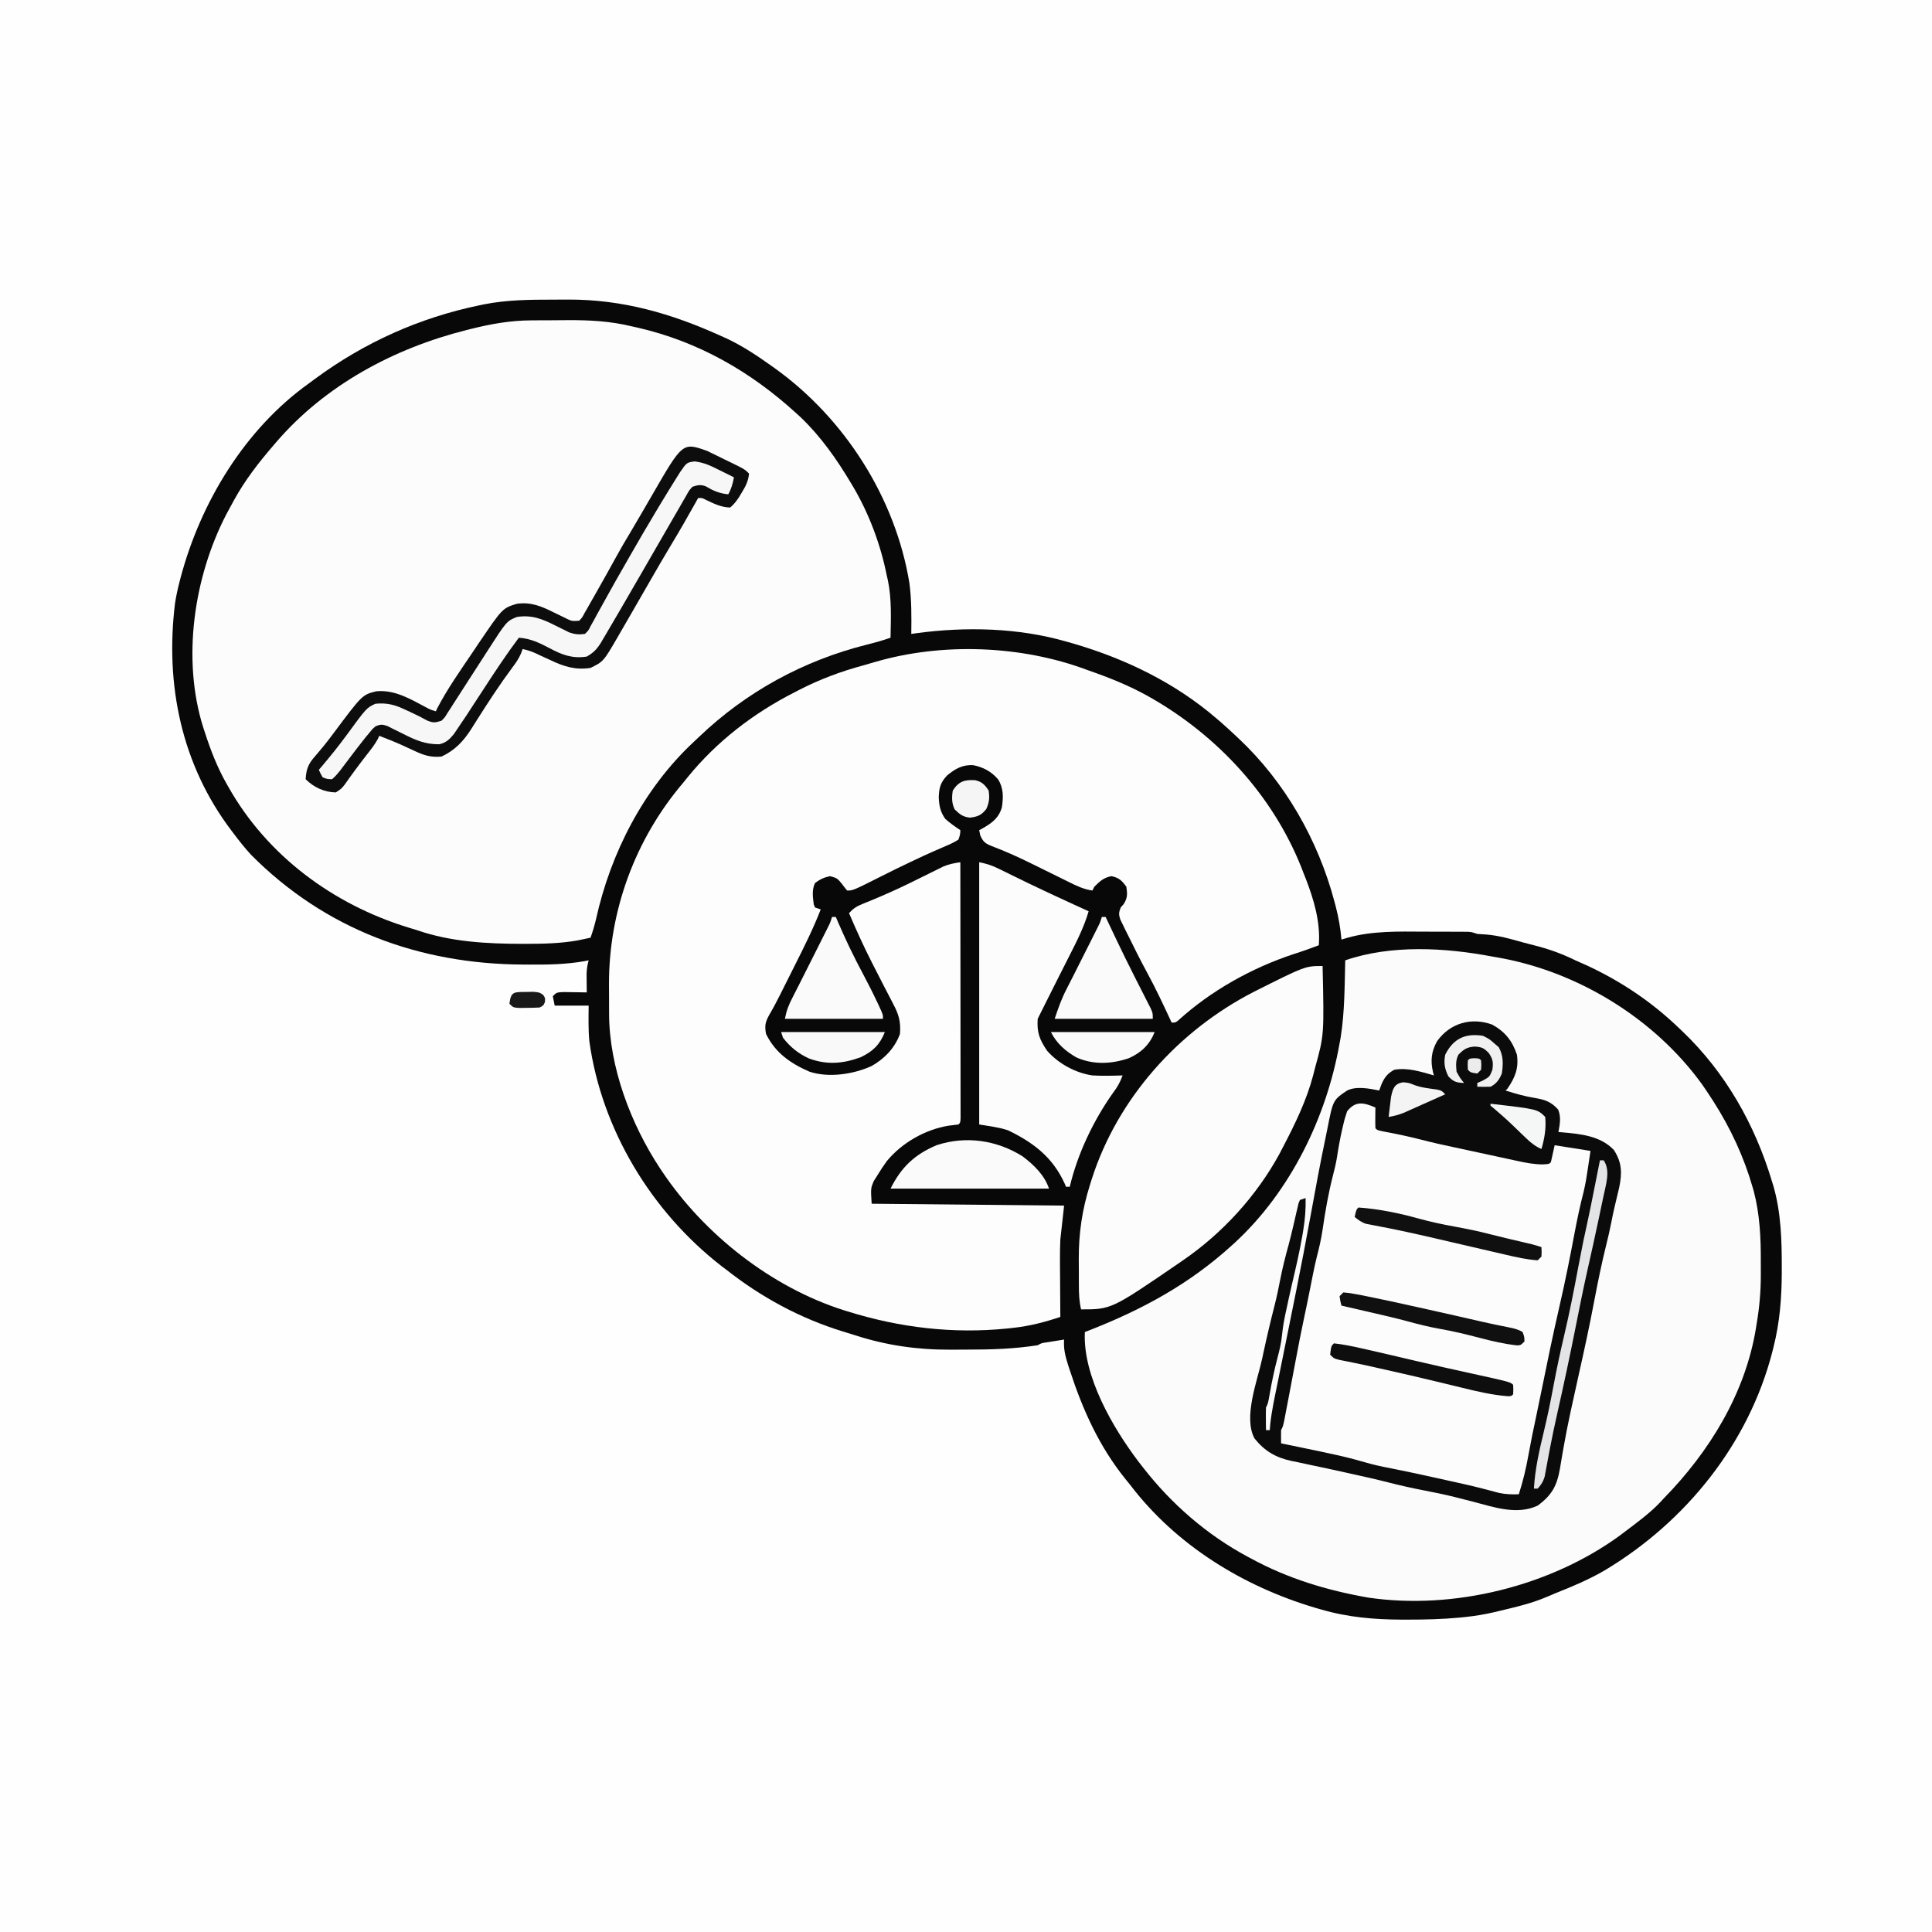 <svg version="1.1" xmlns="http://www.w3.org/2000/svg" width="1024" height="1024">
<rect width="100%" height="100%" fill="#808080" stroke="none"/>
<path d="M0 0 C337.92 0 675.84 0 1024 0 C1024 337.92 1024 675.84 1024 1024 C686.08 1024 348.16 1024 0 1024 C0 686.08 0 348.16 0 0 Z " fill="#FEFEFE" transform="translate(0,0)"/>
<path d="M0 0 C2.615 -0.002 5.23 -0.02 7.845 -0.039 C36.883 -0.136 62.608 7.299 88.884 19.185 C90.605 19.959 90.605 19.959 92.36 20.748 C100.742 24.724 108.342 29.819 115.884 35.185 C116.738 35.79 116.738 35.79 117.609 36.406 C154.617 62.979 181.482 105.113 188.884 150.185 C190.076 159.164 189.995 168.147 189.884 177.185 C191.38 176.969 191.38 176.969 192.907 176.748 C218.83 173.28 246.629 173.918 271.884 181.185 C273.08 181.522 274.276 181.858 275.509 182.205 C303.425 190.347 329.784 203.097 351.884 222.185 C353.054 223.191 353.054 223.191 354.247 224.217 C356.836 226.496 359.367 228.826 361.884 231.185 C362.383 231.65 362.882 232.115 363.396 232.594 C387.962 255.67 405.514 286.47 414.134 318.935 C414.392 319.906 414.651 320.877 414.917 321.877 C416.399 327.656 417.37 333.241 417.884 339.185 C418.895 338.878 419.907 338.571 420.949 338.255 C434.118 334.514 448.019 334.897 461.579 334.979 C464.736 334.998 467.893 335 471.05 335 C473.063 335.005 475.077 335.01 477.091 335.017 C478.031 335.018 478.972 335.02 479.941 335.021 C480.81 335.027 481.679 335.033 482.574 335.04 C483.718 335.046 483.718 335.046 484.884 335.052 C486.884 335.185 486.884 335.185 489.884 336.185 C491.465 336.313 493.049 336.414 494.634 336.498 C501.304 337.06 507.509 338.805 513.927 340.641 C515.874 341.183 517.827 341.679 519.79 342.162 C527.637 344.124 534.636 346.629 541.884 350.185 C543.946 351.102 546.009 352.019 548.071 352.935 C566.244 361.398 582.414 372.261 596.884 386.185 C597.385 386.66 597.886 387.136 598.402 387.625 C621.385 409.504 637.08 437.25 646.134 467.56 C646.38 468.361 646.627 469.162 646.881 469.987 C650.9 484.053 651.295 498.777 651.259 513.31 C651.259 514.112 651.258 514.915 651.258 515.741 C651.223 529.21 650.182 542.078 646.884 555.185 C646.686 555.978 646.488 556.771 646.284 557.587 C633.725 606.37 600.469 647.66 557.634 673.373 C549.389 678.206 540.742 681.892 531.865 685.394 C530.274 686.029 528.699 686.705 527.13 687.392 C518.767 691.043 509.737 693.071 500.884 695.185 C500.228 695.343 499.572 695.501 498.897 695.663 C493.642 696.887 488.445 697.736 483.079 698.283 C482.264 698.366 481.449 698.45 480.609 698.536 C471.333 699.42 462.072 699.627 452.759 699.623 C451.868 699.623 450.977 699.624 450.059 699.624 C435.183 699.585 421.23 698.378 406.884 694.185 C405.866 693.891 404.847 693.596 403.798 693.292 C365.734 681.984 330.131 660.087 305.884 628.185 C305.088 627.206 304.293 626.226 303.474 625.217 C289.483 607.889 280.736 588.438 273.884 567.373 C273.581 566.448 273.277 565.523 272.965 564.569 C271.528 559.981 270.497 556.055 270.884 551.185 C268.925 551.494 266.967 551.807 265.009 552.123 C263.918 552.297 262.828 552.471 261.704 552.65 C258.946 553.041 258.946 553.041 256.884 554.185 C244.409 556.141 231.951 556.53 219.344 556.501 C216.452 556.498 213.562 556.521 210.671 556.547 C193.096 556.607 176.722 554.297 160.006 548.868 C157.865 548.179 155.714 547.528 153.56 546.881 C131.061 539.955 110.331 528.742 91.884 514.185 C91.064 513.57 90.244 512.956 89.399 512.322 C52.201 483.499 25.751 439.916 19.251 393.064 C18.654 386.754 18.827 380.528 18.884 374.185 C12.944 374.185 7.004 374.185 0.884 374.185 C0.554 372.535 0.224 370.885 -0.116 369.185 C1.884 367.185 1.884 367.185 5.579 366.99 C7.056 367.003 8.532 367.027 10.009 367.06 C10.763 367.069 11.517 367.078 12.294 367.088 C14.157 367.111 16.021 367.147 17.884 367.185 C17.872 366.293 17.861 365.401 17.849 364.482 C17.84 363.312 17.831 362.141 17.821 360.935 C17.81 359.775 17.798 358.615 17.786 357.42 C17.867 354.743 18.185 352.729 18.884 350.185 C17.807 350.398 17.807 350.398 16.708 350.614 C6.733 352.381 -3.013 352.501 -13.116 352.435 C-13.98 352.432 -14.844 352.428 -15.735 352.425 C-70.918 352.168 -120.778 333.8 -160.116 294.185 C-163.329 290.662 -166.259 287.001 -169.116 283.185 C-169.719 282.395 -169.719 282.395 -170.333 281.589 C-196.923 246.582 -205.686 204.108 -200.338 160.858 C-199.778 157.249 -199.021 153.723 -198.116 150.185 C-197.912 149.385 -197.708 148.584 -197.498 147.759 C-186.922 107.619 -163.364 68.552 -129.116 44.185 C-128.082 43.42 -127.049 42.654 -125.983 41.865 C-99.878 22.659 -70.767 9.573 -38.991 2.998 C-38.192 2.831 -37.393 2.663 -36.569 2.491 C-24.455 0.098 -12.301 -0.001 0 0 Z " fill="#080808" transform="translate(293.116,158.815)"/>
<path d="M0 0 C1.526 -0.009 1.526 -0.009 3.084 -0.017 C5.234 -0.027 7.385 -0.033 9.536 -0.037 C12.775 -0.047 16.013 -0.078 19.252 -0.109 C31.033 -0.171 41.913 0.406 53.379 3.203 C54.427 3.435 55.474 3.668 56.554 3.907 C88.641 11.336 116.241 27.17 140.379 49.203 C141.197 49.949 142.016 50.696 142.859 51.465 C153.417 61.574 161.923 73.687 169.379 86.203 C169.72 86.77 170.061 87.338 170.413 87.922 C178.951 102.331 185.115 118.785 188.379 135.203 C188.581 136.076 188.784 136.949 188.992 137.848 C191.048 147.846 190.564 158.048 190.379 168.203 C186.264 169.649 182.138 170.799 177.911 171.85 C144.273 180.275 113.921 196.835 88.863 220.787 C87.875 221.73 86.882 222.668 85.883 223.6 C59.457 248.323 42.01 282.356 34.273 317.426 C33.481 320.773 32.526 323.963 31.379 327.203 C29.901 327.521 28.421 327.832 26.941 328.141 C25.706 328.402 25.706 328.402 24.445 328.668 C15.47 330.234 6.597 330.444 -2.496 330.453 C-3.192 330.454 -3.889 330.455 -4.606 330.456 C-23.507 330.438 -42.649 329.449 -60.621 323.203 C-62.219 322.712 -63.818 322.225 -65.418 321.742 C-105.143 309.502 -140.096 283.683 -160.621 247.203 C-160.947 246.635 -161.272 246.067 -161.608 245.481 C-166.488 236.855 -169.937 227.936 -172.996 218.516 C-173.33 217.495 -173.664 216.474 -174.008 215.423 C-185.26 179.339 -178.868 136.117 -161.732 102.926 C-160.71 101.01 -159.67 99.105 -158.621 97.203 C-158.284 96.581 -157.947 95.96 -157.599 95.319 C-151.756 84.655 -144.547 75.395 -136.621 66.203 C-136.149 65.65 -135.677 65.097 -135.191 64.527 C-109.277 34.355 -72.813 14.822 -34.621 5.203 C-33.81 4.998 -32.999 4.793 -32.163 4.582 C-21.39 1.892 -11.141 0.049 0 0 Z " fill="#FCFCFC" transform="translate(281.621,169.797)"/>
<path d="M0 0 C0.724 0.123 1.448 0.247 2.194 0.374 C44.789 7.628 85.847 32.685 111.188 67.812 C112.837 70.18 114.431 72.579 116 75 C116.62 75.956 116.62 75.956 117.253 76.932 C126.248 91.022 133.322 106.227 137.938 122.312 C138.218 123.277 138.218 123.277 138.505 124.261 C141.753 136.555 142.335 149.316 142.261 161.964 C142.25 164.131 142.261 166.298 142.273 168.465 C142.283 177.471 141.541 186.105 140 195 C139.875 195.783 139.751 196.567 139.622 197.374 C133.926 231.667 114.971 262.487 91 287 C90.403 287.647 89.806 288.294 89.191 288.961 C83.468 295.041 76.641 299.978 70 305 C68.73 305.963 68.73 305.963 67.434 306.945 C30.546 333.784 -20.73 346.43 -65.863 339.75 C-87.814 335.902 -108.396 329.673 -128 319 C-128.611 318.674 -129.221 318.348 -129.851 318.012 C-151.22 306.557 -170.144 290.115 -185 271 C-185.794 269.984 -186.588 268.968 -187.406 267.922 C-201.066 249.92 -217.184 222.415 -216 199 C-215.149 198.671 -214.298 198.343 -213.422 198.004 C-185.202 186.926 -160.503 173.478 -138 153 C-137.482 152.529 -136.964 152.057 -136.43 151.572 C-107.02 124.41 -87.885 85.153 -81 46 C-80.807 44.952 -80.613 43.904 -80.414 42.824 C-78.271 29.363 -78.337 15.603 -78 2 C-53.661 -6.403 -24.929 -4.745 0 0 Z " fill="#FBFBFB" transform="translate(791,507)"/>
<path d="M0 0 C1.698 0.605 3.396 1.209 5.094 1.812 C15.892 5.72 26.13 10.118 36 16 C36.583 16.346 37.166 16.693 37.767 17.05 C72.497 37.964 100.726 69.807 115 108 C115.344 108.862 115.688 109.725 116.043 110.613 C120.424 121.942 123.934 133.76 123 146 C118.573 147.703 114.151 149.269 109.625 150.688 C87.34 158.088 65.844 170.06 48.443 185.894 C47 187 47 187 45 187 C44.769 186.503 44.539 186.006 44.301 185.494 C40.416 177.15 36.528 168.835 32.125 160.75 C28.563 154.186 25.217 147.522 21.938 140.812 C21.436 139.807 20.934 138.802 20.417 137.767 C19.729 136.345 19.729 136.345 19.027 134.895 C18.612 134.047 18.197 133.2 17.769 132.327 C16.899 129.694 16.979 128.547 18 126 C18.516 125.402 19.031 124.804 19.562 124.188 C21.689 120.951 21.532 118.789 21 115 C18.579 111.653 17.126 110.24 13.062 109.375 C8.811 110.243 7.095 111.977 4 115 C3.67 115.66 3.34 116.32 3 117 C-1.594 116.369 -5.411 114.515 -9.512 112.465 C-10.234 112.11 -10.956 111.756 -11.7 111.39 C-14.032 110.245 -16.36 109.092 -18.688 107.938 C-21.855 106.373 -25.024 104.813 -28.195 103.258 C-29.352 102.69 -29.352 102.69 -30.532 102.111 C-36.97 98.973 -43.492 96.03 -50.2 93.51 C-53.726 92.076 -54.845 91.346 -56.434 87.793 C-56.714 86.41 -56.714 86.41 -57 85 C-56.469 84.72 -55.938 84.441 -55.391 84.152 C-50.353 81.293 -46.718 78.7 -45 73 C-44.174 67.665 -44.034 62.738 -47 58.062 C-50.502 53.959 -54.752 51.668 -60.012 50.586 C-65.708 50.161 -69.701 52.424 -74 56 C-77.525 59.701 -78.269 62.529 -78.438 67.5 C-78.254 72.019 -77.666 75.231 -75 79 C-72.453 81.293 -69.851 83.099 -67 85 C-67.094 87.293 -67.094 87.293 -68 90 C-70.211 91.382 -72.115 92.342 -74.5 93.312 C-75.877 93.913 -77.253 94.515 -78.629 95.117 C-79.348 95.425 -80.068 95.733 -80.809 96.05 C-84.388 97.602 -87.911 99.27 -91.438 100.938 C-92.142 101.268 -92.846 101.599 -93.572 101.94 C-98.586 104.302 -103.551 106.755 -108.5 109.25 C-123.886 117 -123.886 117 -127 117 C-127.959 115.868 -128.869 114.694 -129.75 113.5 C-132.257 110.454 -132.257 110.454 -136.062 109.375 C-139.285 110.061 -141.361 111.039 -144 113 C-145.77 116.541 -145.194 120.526 -144.688 124.375 C-144.461 124.911 -144.234 125.447 -144 126 C-143.01 126.33 -142.02 126.66 -141 127 C-144.943 137.181 -149.797 146.868 -154.702 156.611 C-156.067 159.322 -157.426 162.037 -158.783 164.752 C-159.658 166.498 -160.534 168.243 -161.41 169.988 C-161.811 170.789 -162.212 171.591 -162.626 172.416 C-164.411 175.956 -166.232 179.438 -168.248 182.852 C-170.417 186.749 -170.759 188.598 -170 193 C-164.98 203.128 -157.109 208.564 -147 213 C-136.787 216.404 -123.545 214.376 -114 210 C-107.148 206.104 -101.74 200.489 -99 193 C-98.495 186.576 -99.614 182.669 -102.621 177.047 C-103.185 175.945 -103.185 175.945 -103.76 174.821 C-104.972 172.456 -106.205 170.104 -107.438 167.75 C-109.097 164.524 -110.745 161.293 -112.395 158.062 C-113 156.882 -113 156.882 -113.618 155.677 C-118.088 146.935 -122.124 138.02 -126 129 C-123.877 126.656 -122.061 125.403 -119.133 124.23 C-118.343 123.906 -117.554 123.581 -116.74 123.246 C-115.877 122.897 -115.014 122.547 -114.125 122.188 C-107.445 119.42 -100.867 116.504 -94.371 113.332 C-93.724 113.016 -93.077 112.7 -92.41 112.375 C-89.192 110.799 -85.982 109.21 -82.776 107.61 C-81.593 107.027 -80.41 106.444 -79.191 105.844 C-78.142 105.32 -77.092 104.796 -76.01 104.256 C-72.965 102.985 -70.248 102.487 -67 102 C-66.977 119.976 -66.959 137.951 -66.948 155.927 C-66.943 164.273 -66.936 172.619 -66.925 180.965 C-66.915 188.236 -66.908 195.508 -66.906 202.779 C-66.905 206.632 -66.902 210.485 -66.894 214.337 C-66.888 217.959 -66.885 221.581 -66.887 225.203 C-66.886 227.175 -66.881 229.146 -66.876 231.118 C-66.877 232.28 -66.878 233.443 -66.88 234.641 C-66.878 236.166 -66.878 236.166 -66.877 237.722 C-67 240 -67 240 -68 241 C-69.727 241.224 -71.457 241.428 -73.188 241.625 C-85.631 243.637 -98.057 250.74 -106.062 260.52 C-107.819 262.96 -109.436 265.433 -111 268 C-111.639 269.011 -112.279 270.021 -112.938 271.062 C-114.51 274.89 -114.51 274.89 -114 283 C-80.34 283.33 -46.68 283.66 -12 284 C-12.66 289.94 -13.32 295.88 -14 302 C-14.141 305.61 -14.242 309.127 -14.195 312.727 C-14.192 313.611 -14.19 314.496 -14.187 315.407 C-14.176 318.147 -14.151 320.886 -14.125 323.625 C-14.115 325.518 -14.106 327.411 -14.098 329.305 C-14.076 333.87 -14.042 338.435 -14 343 C-22.174 345.731 -30.057 347.797 -38.625 348.75 C-39.692 348.869 -40.759 348.988 -41.858 349.111 C-70.888 352.071 -99.157 348.697 -127 340 C-127.976 339.698 -127.976 339.698 -128.972 339.39 C-167.255 327.168 -202.729 299.252 -225 266 C-225.405 265.397 -225.81 264.793 -226.228 264.171 C-241.636 240.793 -253.127 210.556 -253.168 182.312 C-253.171 181.492 -253.175 180.672 -253.178 179.827 C-253.183 178.096 -253.185 176.365 -253.185 174.633 C-253.187 172.035 -253.206 169.438 -253.225 166.84 C-253.358 127.803 -239.346 89.805 -214 60 C-213.18 58.986 -212.36 57.971 -211.516 56.926 C-196.13 38.002 -176.704 23.056 -155 12 C-154.268 11.62 -153.537 11.24 -152.783 10.849 C-141.604 5.088 -130.407 0.89 -118.271 -2.38 C-116.231 -2.937 -114.204 -3.54 -112.18 -4.148 C-76.629 -14.54 -34.691 -12.976 0 0 Z " fill="#FDFDFD" transform="translate(576,355)"/>
<path d="M0 0 C6.829 3.768 10.656 8.589 13.105 15.938 C14.122 23.167 12.154 27.991 8.105 33.938 C7.775 34.268 7.445 34.597 7.105 34.938 C12.343 36.642 17.473 38.065 22.918 38.938 C28.15 39.845 31.404 41.009 34.98 45.062 C36.591 49.179 35.878 52.663 35.105 56.938 C35.723 56.986 36.34 57.035 36.977 57.086 C46.806 57.954 57.338 58.919 64.48 66.438 C68.824 73.119 68.89 78.664 67.301 86.402 C66.954 87.896 66.597 89.387 66.23 90.875 C65.878 92.363 65.526 93.851 65.176 95.34 C64.998 96.088 64.82 96.835 64.637 97.606 C64.082 100.039 63.591 102.48 63.113 104.93 C62.335 108.887 61.432 112.793 60.457 116.706 C58.038 126.433 56.032 136.214 54.168 146.062 C51.661 159.297 48.828 172.44 45.86 185.58 C44.561 191.36 43.295 197.147 42.043 202.938 C41.794 204.083 41.546 205.229 41.29 206.409 C40.004 212.421 38.817 218.437 37.758 224.492 C37.542 225.719 37.326 226.947 37.104 228.211 C36.699 230.55 36.307 232.891 35.929 235.234 C34.348 244.414 31.656 249.39 24.105 254.938 C13.257 260.066 1.053 255.818 -9.895 252.938 C-12.497 252.264 -15.102 251.6 -17.707 250.938 C-18.675 250.69 -18.675 250.69 -19.663 250.438 C-25.04 249.092 -30.454 247.996 -35.895 246.938 C-42.435 245.665 -48.893 244.243 -55.346 242.574 C-61.789 240.925 -68.276 239.494 -74.77 238.062 C-76.486 237.68 -76.486 237.68 -78.238 237.29 C-84.195 235.964 -90.157 234.671 -96.133 233.43 C-98.449 232.933 -100.766 232.435 -103.082 231.938 C-104.15 231.725 -105.218 231.512 -106.318 231.293 C-114.747 229.45 -120.525 226.12 -125.957 219.375 C-132.103 208.166 -124.383 188.586 -121.895 176.938 C-121.71 176.068 -121.525 175.198 -121.334 174.302 C-119.503 165.743 -117.495 157.244 -115.324 148.766 C-114.201 144.325 -113.259 139.872 -112.395 135.375 C-111.193 129.188 -109.684 123.146 -108 117.074 C-107.138 113.925 -106.373 110.762 -105.633 107.582 C-105.417 106.668 -105.201 105.753 -104.978 104.811 C-104.553 103.001 -104.137 101.189 -103.733 99.374 C-103.537 98.552 -103.342 97.73 -103.141 96.883 C-102.972 96.146 -102.804 95.408 -102.631 94.649 C-102.266 93.802 -102.266 93.802 -101.895 92.938 C-100.41 92.442 -100.41 92.442 -98.895 91.938 C-98.773 97.627 -99.161 102.952 -100.082 108.562 C-100.278 109.783 -100.278 109.783 -100.479 111.027 C-102.013 120.181 -104.153 129.191 -106.267 138.224 C-107.269 142.557 -108.216 146.901 -109.145 151.25 C-109.308 151.996 -109.471 152.741 -109.638 153.51 C-110.415 157.174 -111.016 160.78 -111.387 164.508 C-111.807 168.629 -112.692 172.494 -113.77 176.5 C-115.456 182.919 -116.805 189.347 -117.943 195.885 C-118.8 200.749 -118.8 200.749 -119.895 202.938 C-119.965 204.978 -119.979 207.021 -119.957 209.062 C-119.943 210.706 -119.943 210.706 -119.93 212.383 C-119.918 213.226 -119.906 214.069 -119.895 214.938 C-119.235 214.938 -118.575 214.938 -117.895 214.938 C-117.802 213.819 -117.709 212.7 -117.613 211.547 C-116.829 204.535 -115.324 197.646 -113.915 190.739 C-113.381 188.122 -112.852 185.504 -112.324 182.885 C-111.378 178.192 -110.428 173.5 -109.476 168.808 C-107.754 160.311 -106.039 151.813 -104.332 143.312 C-104.143 142.374 -103.955 141.436 -103.761 140.469 C-101.104 127.229 -98.566 113.972 -96.145 100.688 C-93.698 87.268 -91.246 73.854 -88.431 60.506 C-88.08 58.827 -87.739 57.146 -87.409 55.463 C-84.355 39.954 -84.355 39.954 -76.895 34.938 C-72.006 32.493 -65.043 33.881 -59.895 34.938 C-59.307 33.329 -59.307 33.329 -58.707 31.688 C-57.074 27.977 -55.55 25.924 -51.895 23.938 C-44.764 22.649 -37.706 25.001 -30.895 26.938 C-31.053 26.355 -31.212 25.772 -31.375 25.172 C-32.796 19.061 -32.243 14.255 -29.23 8.828 C-22.461 -0.752 -11.078 -4.067 0 0 Z " fill="#FCFCFC" transform="translate(790.895,543.062)"/>
<path d="M0 0 C0.827 36.542 0.827 36.542 -4 54 C-4.329 55.296 -4.655 56.593 -4.98 57.891 C-8.557 71.379 -14.569 83.686 -21 96 C-21.606 97.167 -22.212 98.333 -22.836 99.535 C-34.955 121.805 -53.104 141.673 -74 156 C-74.641 156.442 -75.282 156.885 -75.943 157.341 C-111.946 182 -111.946 182 -128 182 C-129.027 177.764 -129.161 173.647 -129.168 169.312 C-129.171 168.574 -129.175 167.835 -129.178 167.073 C-129.183 165.51 -129.185 163.947 -129.185 162.383 C-129.187 160.035 -129.206 157.688 -129.225 155.34 C-129.279 141.697 -127.473 129.311 -123.375 116.25 C-123.022 115.12 -122.668 113.989 -122.304 112.825 C-108.548 70.018 -76.52 34.363 -36.721 13.824 C-9.219 0 -9.219 0 0 0 Z " fill="#FCFCFC" transform="translate(701,512)"/>
<path d="M0 0 C6.829 3.768 10.656 8.589 13.105 15.938 C14.122 23.167 12.154 27.991 8.105 33.938 C7.775 34.268 7.445 34.597 7.105 34.938 C12.343 36.642 17.473 38.065 22.918 38.938 C28.15 39.845 31.404 41.009 34.98 45.062 C36.591 49.179 35.878 52.663 35.105 56.938 C35.723 56.986 36.34 57.035 36.977 57.086 C46.806 57.954 57.338 58.919 64.48 66.438 C68.824 73.119 68.89 78.664 67.301 86.402 C66.954 87.896 66.597 89.387 66.23 90.875 C65.878 92.363 65.526 93.851 65.176 95.34 C64.998 96.088 64.82 96.835 64.637 97.606 C64.082 100.039 63.591 102.48 63.113 104.93 C62.335 108.887 61.432 112.793 60.457 116.706 C58.038 126.433 56.032 136.214 54.168 146.062 C51.661 159.297 48.828 172.44 45.86 185.58 C44.561 191.36 43.295 197.147 42.043 202.938 C41.794 204.083 41.546 205.229 41.29 206.409 C40.004 212.421 38.817 218.437 37.758 224.492 C37.542 225.719 37.326 226.947 37.104 228.211 C36.699 230.55 36.307 232.891 35.929 235.234 C34.348 244.414 31.656 249.39 24.105 254.938 C13.257 260.066 1.053 255.818 -9.895 252.938 C-12.497 252.264 -15.102 251.6 -17.707 250.938 C-18.675 250.69 -18.675 250.69 -19.663 250.438 C-25.04 249.092 -30.454 247.996 -35.895 246.938 C-42.435 245.665 -48.893 244.243 -55.346 242.574 C-61.789 240.925 -68.276 239.494 -74.77 238.062 C-76.486 237.68 -76.486 237.68 -78.238 237.29 C-84.195 235.964 -90.157 234.671 -96.133 233.43 C-98.449 232.933 -100.766 232.435 -103.082 231.938 C-104.15 231.725 -105.218 231.512 -106.318 231.293 C-114.747 229.45 -120.525 226.12 -125.957 219.375 C-132.103 208.166 -124.383 188.586 -121.895 176.938 C-121.71 176.068 -121.525 175.198 -121.334 174.302 C-119.503 165.743 -117.495 157.244 -115.324 148.766 C-114.201 144.325 -113.259 139.872 -112.395 135.375 C-111.193 129.188 -109.684 123.146 -108 117.074 C-107.138 113.925 -106.373 110.762 -105.633 107.582 C-105.417 106.668 -105.201 105.753 -104.978 104.811 C-104.553 103.001 -104.137 101.189 -103.733 99.374 C-103.537 98.552 -103.342 97.73 -103.141 96.883 C-102.972 96.146 -102.804 95.408 -102.631 94.649 C-102.266 93.802 -102.266 93.802 -101.895 92.938 C-100.41 92.442 -100.41 92.442 -98.895 91.938 C-98.773 97.627 -99.161 102.952 -100.082 108.562 C-100.278 109.783 -100.278 109.783 -100.479 111.027 C-102.013 120.181 -104.153 129.191 -106.267 138.224 C-107.269 142.557 -108.216 146.901 -109.145 151.25 C-109.308 151.996 -109.471 152.741 -109.638 153.51 C-110.415 157.174 -111.016 160.78 -111.387 164.508 C-111.807 168.629 -112.692 172.494 -113.77 176.5 C-115.456 182.919 -116.805 189.347 -117.943 195.885 C-118.8 200.749 -118.8 200.749 -119.895 202.938 C-119.965 204.978 -119.979 207.021 -119.957 209.062 C-119.943 210.706 -119.943 210.706 -119.93 212.383 C-119.918 213.226 -119.906 214.069 -119.895 214.938 C-119.235 214.938 -118.575 214.938 -117.895 214.938 C-117.802 213.819 -117.709 212.7 -117.613 211.547 C-116.829 204.535 -115.324 197.646 -113.915 190.739 C-113.381 188.122 -112.852 185.504 -112.324 182.885 C-111.378 178.192 -110.428 173.5 -109.476 168.808 C-107.754 160.311 -106.039 151.813 -104.332 143.312 C-104.143 142.374 -103.955 141.436 -103.761 140.469 C-101.104 127.229 -98.566 113.972 -96.145 100.688 C-93.698 87.268 -91.246 73.854 -88.431 60.506 C-88.08 58.827 -87.739 57.146 -87.409 55.463 C-84.355 39.954 -84.355 39.954 -76.895 34.938 C-72.006 32.493 -65.043 33.881 -59.895 34.938 C-59.307 33.329 -59.307 33.329 -58.707 31.688 C-57.074 27.977 -55.55 25.924 -51.895 23.938 C-44.764 22.649 -37.706 25.001 -30.895 26.938 C-31.053 26.355 -31.212 25.772 -31.375 25.172 C-32.796 19.061 -32.243 14.255 -29.23 8.828 C-22.461 -0.752 -11.078 -4.067 0 0 Z M-76.895 45.938 C-77.773 48.486 -78.448 50.825 -79.02 53.438 C-79.186 54.149 -79.353 54.86 -79.525 55.593 C-80.703 60.728 -81.605 65.887 -82.402 71.094 C-82.907 74.009 -83.586 76.825 -84.332 79.688 C-86.802 89.23 -88.482 98.938 -89.895 108.688 C-90.644 113.722 -91.759 118.549 -93.047 123.469 C-94.311 128.644 -95.314 133.865 -96.341 139.091 C-97.497 144.968 -98.707 150.83 -99.957 156.688 C-101.391 163.44 -102.718 170.204 -103.973 176.992 C-105.159 183.387 -106.38 189.775 -107.607 196.162 C-107.881 197.592 -108.155 199.022 -108.426 200.453 C-108.811 202.477 -109.2 204.5 -109.59 206.523 C-109.817 207.71 -110.044 208.896 -110.278 210.119 C-110.895 212.938 -110.895 212.938 -111.895 214.938 C-111.935 217.27 -111.938 219.605 -111.895 221.938 C-111.236 222.073 -110.577 222.209 -109.898 222.349 C-78.831 228.759 -78.831 228.759 -64.184 232.875 C-59.86 234.007 -55.48 234.837 -51.096 235.698 C-43.792 237.139 -36.527 238.743 -29.261 240.362 C-26.963 240.874 -24.664 241.381 -22.365 241.889 C-20.845 242.226 -19.325 242.564 -17.805 242.902 C-16.691 243.15 -16.691 243.15 -15.554 243.403 C-11.836 244.24 -8.136 245.12 -4.449 246.083 C-3.734 246.268 -3.019 246.454 -2.283 246.645 C-0.334 247.157 1.611 247.681 3.557 248.205 C7.174 248.952 10.424 249.07 14.105 248.938 C16.252 242.243 17.874 235.606 19.105 228.688 C20.372 221.702 21.772 214.76 23.275 207.821 C24.179 203.595 25.045 199.364 25.902 195.129 C29.01 179.8 32.148 164.49 35.668 149.25 C38.66 136.294 41.253 123.281 43.709 110.214 C45.078 102.968 46.594 95.807 48.445 88.665 C49.484 84.376 50.154 80.05 50.793 75.688 C51.226 72.8 51.659 69.913 52.105 66.938 C42.7 65.452 42.7 65.452 33.105 63.938 C32.115 68.393 32.115 68.393 31.105 72.938 C30.105 73.938 30.105 73.938 26.581 74.103 C22.078 74.043 17.888 73.266 13.504 72.293 C12.705 72.123 11.906 71.952 11.083 71.776 C8.547 71.234 6.014 70.68 3.48 70.125 C1.805 69.764 0.129 69.404 -1.547 69.045 C-4.811 68.344 -8.074 67.638 -11.337 66.927 C-14.205 66.303 -17.075 65.685 -19.947 65.077 C-25.943 63.806 -31.901 62.483 -37.832 60.938 C-44.538 59.212 -51.272 57.821 -58.078 56.551 C-60.895 55.938 -60.895 55.938 -61.895 54.938 C-61.967 53.085 -61.978 51.229 -61.957 49.375 C-61.948 48.363 -61.939 47.351 -61.93 46.309 C-61.918 45.526 -61.906 44.744 -61.895 43.938 C-68.12 41.304 -72.351 40.238 -76.895 45.938 Z " fill="#0B0B0C" transform="translate(790.895,543.062)"/>
<path d="M0 0 C0.919 0.448 1.839 0.896 2.786 1.358 C4.3 2.089 4.3 2.089 5.845 2.834 C6.882 3.35 7.92 3.866 8.989 4.397 C10.042 4.905 11.096 5.413 12.181 5.936 C19.937 9.72 19.937 9.72 22.239 12.022 C21.904 15.981 20.423 18.798 18.364 22.147 C17.851 22.995 17.338 23.843 16.81 24.717 C15.406 26.778 14.173 28.453 12.239 30.022 C7.429 29.907 3.459 27.901 -0.808 25.862 C-2.713 24.89 -2.713 24.89 -4.761 25.022 C-5.306 26.003 -5.851 26.984 -6.413 27.995 C-10.488 35.298 -14.638 42.537 -18.973 49.69 C-22.717 55.897 -26.333 62.177 -29.948 68.459 C-31.24 70.702 -32.532 72.944 -33.823 75.186 C-35.796 78.611 -37.769 82.037 -39.741 85.462 C-41.639 88.756 -43.543 92.045 -45.448 95.334 C-46.024 96.336 -46.6 97.338 -47.193 98.369 C-54.907 111.657 -54.907 111.657 -61.761 115.022 C-69.609 116.246 -75.741 114.371 -82.761 111.022 C-84.718 110.124 -86.677 109.228 -88.636 108.334 C-89.52 107.918 -90.404 107.502 -91.315 107.073 C-93.47 106.147 -95.473 105.506 -97.761 105.022 C-98.147 106.109 -98.147 106.109 -98.542 107.217 C-99.819 110.156 -101.324 112.349 -103.261 114.897 C-106.485 119.242 -109.579 123.642 -112.573 128.147 C-112.987 128.768 -113.4 129.389 -113.826 130.029 C-116.142 133.525 -118.418 137.044 -120.667 140.584 C-121.152 141.345 -121.637 142.105 -122.136 142.889 C-123.07 144.355 -123.997 145.826 -124.918 147.3 C-129.12 153.904 -133.617 158.697 -140.761 162.022 C-146.6 162.578 -150.443 161.226 -155.573 158.772 C-156.975 158.129 -158.377 157.487 -159.78 156.846 C-160.457 156.533 -161.133 156.221 -161.83 155.898 C-165.744 154.122 -169.753 152.573 -173.761 151.022 C-173.995 151.557 -174.23 152.092 -174.472 152.643 C-176.132 155.708 -178.233 158.358 -180.386 161.084 C-184.426 166.252 -188.302 171.506 -192.069 176.877 C-193.761 179.022 -193.761 179.022 -196.761 181.022 C-202.882 180.902 -208.408 178.375 -212.761 174.022 C-212.449 168.631 -211.335 165.837 -207.761 161.834 C-204.436 157.989 -201.276 154.115 -198.261 150.022 C-182.77 129.268 -182.77 129.268 -175.327 127.417 C-165.468 126.473 -157.103 131.62 -148.655 136.082 C-146.623 137.145 -146.623 137.145 -143.761 138.022 C-143.515 137.5 -143.268 136.978 -143.015 136.44 C-137.646 126.087 -130.755 116.388 -124.248 106.736 C-123.162 105.124 -122.082 103.508 -121.003 101.892 C-108.435 83.371 -108.435 83.371 -100.761 81.022 C-93.338 80.049 -88.007 82.25 -81.448 85.522 C-79.705 86.372 -77.959 87.216 -76.21 88.053 C-75.45 88.43 -74.691 88.807 -73.908 89.196 C-71.522 90.261 -71.522 90.261 -67.761 90.022 C-66.155 88.263 -66.155 88.263 -64.878 85.842 C-64.355 84.942 -63.833 84.041 -63.294 83.113 C-62.747 82.134 -62.2 81.155 -61.636 80.147 C-61.065 79.153 -60.493 78.159 -59.905 77.134 C-58.172 74.107 -56.463 71.067 -54.761 68.022 C-54.271 67.148 -53.782 66.275 -53.278 65.375 C-51.569 62.318 -49.863 59.26 -48.184 56.187 C-45.719 51.68 -43.124 47.269 -40.468 42.874 C-38.504 39.594 -36.583 36.29 -34.667 32.983 C-33.939 31.73 -33.211 30.478 -32.483 29.225 C-31.369 27.307 -30.256 25.388 -29.147 23.466 C-12.952 -4.588 -12.952 -4.588 0 0 Z " fill="#0D0D0D" transform="translate(374.761,238.978)"/>
<path d="M0 0 C4.17 0.834 6.764 1.688 10.48 3.52 C11.551 4.042 12.621 4.564 13.723 5.103 C15.438 5.949 15.438 5.949 17.188 6.812 C19.603 7.991 22.02 9.169 24.438 10.344 C25.365 10.795 25.365 10.795 26.311 11.255 C33.061 14.532 39.869 17.679 46.688 20.812 C47.821 21.334 48.955 21.855 50.124 22.392 C52.748 23.596 55.374 24.799 58 26 C55.561 34.332 51.74 41.858 47.812 49.562 C47.134 50.904 46.456 52.246 45.779 53.589 C44.455 56.211 43.128 58.832 41.798 61.452 C39.556 65.876 37.337 70.311 35.125 74.75 C34.524 75.953 33.922 77.156 33.32 78.359 C32.885 79.231 32.449 80.102 32 81 C31.67 81.66 31.34 82.32 31 83 C30.521 90.184 31.913 93.935 36 99.938 C41.966 106.746 51.066 111.701 60 113 C65.335 113.298 70.663 113.179 76 113 C74.731 116.501 73.261 119.179 71 122.125 C60.63 136.721 52.104 154.532 48 172 C47.34 172 46.68 172 46 172 C45.743 171.394 45.487 170.788 45.223 170.164 C38.884 156.291 28.657 148.549 15.262 142.078 C10.334 140.449 5.119 139.853 0 139 C0 93.13 0 47.26 0 0 Z " fill="#FCFCFC" transform="translate(519,457)"/>
<path d="M0 0 C4.874 0.551 8.473 2.238 12.809 4.438 C13.588 4.819 14.367 5.201 15.17 5.594 C17.076 6.529 18.975 7.482 20.871 8.438 C20.257 11.776 19.525 14.46 17.871 17.438 C13.161 16.967 9.9 15.553 5.898 13.18 C3.123 12.164 1.67 12.528 -1.129 13.438 C-2.949 15.443 -2.949 15.443 -4.371 18.09 C-4.954 19.081 -5.538 20.071 -6.139 21.092 C-7.062 22.717 -7.062 22.717 -8.004 24.375 C-8.984 26.055 -8.984 26.055 -9.984 27.769 C-11.71 30.728 -13.416 33.698 -15.117 36.672 C-16.719 39.467 -18.337 42.252 -19.953 45.039 C-22.447 49.345 -24.932 53.657 -27.41 57.973 C-31.146 64.475 -34.913 70.96 -38.691 77.438 C-39.251 78.398 -39.81 79.358 -40.387 80.348 C-41.963 83.047 -43.544 85.743 -45.129 88.438 C-45.669 89.36 -46.209 90.283 -46.766 91.234 C-47.292 92.124 -47.818 93.013 -48.359 93.93 C-49.06 95.119 -49.06 95.119 -49.774 96.332 C-51.96 99.729 -53.578 101.389 -57.129 103.438 C-64.698 104.623 -70.24 102.532 -76.816 99 C-82.33 96.108 -86.869 93.898 -93.129 93.438 C-99.702 102.217 -105.718 111.308 -111.691 120.5 C-121.763 135.976 -121.763 135.976 -126.031 142.246 C-126.54 142.996 -127.049 143.745 -127.574 144.517 C-129.82 147.29 -131.762 149.142 -135.307 149.908 C-142.679 150.011 -148.007 147.676 -154.504 144.375 C-156.423 143.415 -158.348 142.466 -160.277 141.527 C-161.114 141.103 -161.952 140.679 -162.814 140.242 C-165.504 139.307 -166.544 139.284 -169.129 140.438 C-170.886 141.972 -170.886 141.972 -172.457 143.949 C-173.061 144.672 -173.665 145.394 -174.287 146.138 C-177.216 149.795 -180.068 153.503 -182.879 157.25 C-183.997 158.737 -185.116 160.223 -186.238 161.707 C-186.723 162.353 -187.207 162.998 -187.706 163.663 C-189.102 165.404 -190.431 166.988 -192.129 168.438 C-194.691 168.375 -194.691 168.375 -197.129 167.438 C-198.281 165.379 -198.281 165.379 -199.129 163.438 C-198.546 162.757 -197.964 162.076 -197.363 161.375 C-192.908 156.107 -188.61 150.795 -184.539 145.223 C-173.838 130.6 -173.838 130.6 -169.129 128.438 C-162.842 127.825 -158.632 129.055 -153.004 131.75 C-152.327 132.059 -151.65 132.367 -150.953 132.686 C-147.873 134.1 -144.905 135.564 -141.949 137.23 C-138.642 138.646 -137.498 138.542 -134.129 137.438 C-132.377 135.717 -132.377 135.717 -131.01 133.428 C-130.453 132.576 -129.895 131.724 -129.32 130.847 C-128.734 129.918 -128.147 128.988 -127.543 128.031 C-126.923 127.077 -126.303 126.124 -125.664 125.141 C-123.68 122.082 -121.716 119.011 -119.754 115.938 C-117.795 112.896 -115.832 109.857 -113.865 106.82 C-112.643 104.93 -111.426 103.037 -110.215 101.14 C-99.599 84.63 -99.599 84.63 -94.129 82.438 C-86.422 81.209 -80.649 83.49 -73.879 86.938 C-72.171 87.792 -70.457 88.636 -68.738 89.469 C-67.995 89.846 -67.253 90.223 -66.487 90.611 C-63.475 91.666 -61.296 91.862 -58.129 91.438 C-56.281 89.696 -56.281 89.696 -55.043 87.172 C-54.513 86.234 -53.984 85.295 -53.438 84.328 C-52.604 82.774 -52.604 82.774 -51.754 81.188 C-51.154 80.114 -50.554 79.041 -49.935 77.935 C-48.647 75.631 -47.367 73.324 -46.098 71.009 C-43.193 65.722 -40.191 60.489 -37.194 55.253 C-36.188 53.494 -35.185 51.734 -34.182 49.974 C-29.569 41.885 -24.857 33.86 -20.066 25.875 C-19.174 24.387 -19.174 24.387 -18.264 22.869 C-15.343 18.025 -12.384 13.205 -9.383 8.41 C-8.554 7.086 -8.554 7.086 -7.709 5.735 C-4.165 0.582 -4.165 0.582 0 0 Z " fill="#F7F7F7" transform="translate(368.129,244.562)"/>
<path d="M0 0 C5.935 4.482 11.597 9.916 13.992 17.102 C-13.728 17.102 -41.448 17.102 -70.008 17.102 C-64.325 5.737 -57.295 -0.973 -45.559 -5.934 C-30.088 -11.027 -13.633 -8.604 0 0 Z " fill="#FAFAFA" transform="translate(542.008,612.898)"/>
<path d="M0 0 C0.66 0 1.32 0 2 0 C2.26 0.55 2.52 1.1 2.788 1.667 C4.064 4.363 5.344 7.057 6.625 9.75 C7.106 10.76 7.586 11.771 8.081 12.812 C10.941 18.792 13.857 24.74 16.848 30.656 C17.328 31.607 17.328 31.607 17.817 32.577 C19.396 35.704 20.982 38.826 22.579 41.944 C23.155 43.082 23.731 44.219 24.324 45.391 C24.841 46.402 25.357 47.413 25.889 48.454 C27 51 27 51 27 54 C9.84 54 -7.32 54 -25 54 C-23.038 48.115 -21.386 43.421 -18.625 38.062 C-17.928 36.696 -17.231 35.328 -16.535 33.961 C-16.143 33.196 -15.752 32.431 -15.348 31.644 C-12.558 26.172 -9.813 20.678 -7.062 15.188 C-6.483 14.036 -5.903 12.884 -5.305 11.698 C-4.762 10.615 -4.219 9.533 -3.66 8.418 C-3.172 7.446 -2.683 6.475 -2.18 5.473 C-0.918 2.958 -0.918 2.958 0 0 Z " fill="#FAFAFA" transform="translate(584,486)"/>
<path d="M0 0 C0.66 0 1.32 0 2 0 C2.461 1.079 2.923 2.158 3.398 3.27 C7.358 12.41 11.632 21.282 16.335 30.063 C19.062 35.172 21.669 40.317 24.125 45.562 C24.42 46.188 24.716 46.813 25.02 47.458 C27 51.746 27 51.746 27 54 C9.84 54 -7.32 54 -25 54 C-24.083 49.417 -22.982 46.654 -20.875 42.562 C-20.162 41.164 -19.45 39.766 -18.738 38.367 C-18.321 37.552 -17.905 36.737 -17.475 35.897 C-14.656 30.359 -11.875 24.801 -9.093 19.244 C-8.07 17.202 -7.044 15.162 -6.017 13.121 C-5.377 11.845 -4.737 10.569 -4.098 9.293 C-3.525 8.154 -2.953 7.014 -2.364 5.841 C-0.938 3.023 -0.938 3.023 0 0 Z " fill="#FAFAFA" transform="translate(441,486)"/>
<path d="M0 0 C10.862 0.762 21.713 3.017 32.188 5.938 C38.31 7.637 44.44 8.911 50.688 10.062 C57.079 11.241 63.396 12.488 69.684 14.145 C75.393 15.617 81.14 16.939 86.881 18.287 C87.757 18.494 88.633 18.701 89.535 18.914 C90.323 19.099 91.111 19.284 91.922 19.475 C93.636 19.908 95.323 20.441 97 21 C97.125 23.375 97.125 23.375 97 26 C96.34 26.66 95.68 27.32 95 28 C89.184 27.591 83.603 26.331 77.938 25 C76.566 24.684 76.566 24.684 75.167 24.361 C71.777 23.579 68.389 22.79 65 22 C59.396 20.695 53.791 19.393 48.185 18.094 C46.479 17.698 44.773 17.302 43.067 16.905 C31.716 14.265 20.362 11.715 8.903 9.584 C8.034 9.414 7.165 9.245 6.27 9.07 C5.533 8.934 4.797 8.797 4.038 8.657 C1.595 7.869 -0.033 6.626 -2 5 C-1.125 1.125 -1.125 1.125 0 0 Z " fill="#101010" transform="translate(720,640)"/>
<path d="M0 0 C3.198 0.292 3.198 0.292 7 1 C8.657 1.306 8.657 1.306 10.347 1.618 C20.114 3.583 29.841 5.699 39.562 7.875 C41.152 8.229 42.742 8.584 44.332 8.938 C53.937 11.08 63.538 13.239 73.127 15.453 C78.017 16.576 82.918 17.601 87.843 18.558 C90.473 19.097 92.696 19.588 95 21 C95.938 23.5 95.938 23.5 96 26 C94 28 94 28 92.026 28.078 C85.299 27.32 78.911 25.867 72.375 24.125 C65.425 22.324 58.513 20.602 51.438 19.375 C45.432 18.312 39.644 16.879 33.77 15.25 C26.912 13.405 19.979 11.853 13.062 10.25 C12.37 10.089 11.678 9.929 10.964 9.763 C6.977 8.839 2.989 7.918 -1 7 C-1.625 4.625 -1.625 4.625 -2 2 C-1.34 1.34 -0.68 0.68 0 0 Z " fill="#101010" transform="translate(712,685)"/>
<path d="M0 0 C0.66 0 1.32 0 2 0 C5.772 5.658 3.052 13 1.801 19.371 C1.31 21.728 0.814 24.083 0.312 26.438 C-0.086 28.336 -0.086 28.336 -0.492 30.272 C-2.518 39.902 -4.659 49.506 -6.817 59.106 C-8.956 68.674 -10.889 78.277 -12.789 87.895 C-15.889 103.583 -19.237 119.214 -22.763 134.812 C-24.054 140.569 -25.277 146.33 -26.387 152.125 C-26.607 153.269 -26.826 154.413 -27.053 155.592 C-27.466 157.77 -27.87 159.951 -28.264 162.133 C-28.449 163.108 -28.634 164.084 -28.824 165.09 C-28.98 165.944 -29.135 166.799 -29.296 167.679 C-30.098 170.322 -31.139 171.969 -33 174 C-33.66 174 -34.32 174 -35 174 C-34.377 163.479 -32.091 153.502 -29.615 143.282 C-27.718 135.413 -26.115 127.519 -24.625 119.562 C-22.955 110.653 -21.089 101.82 -19 93 C-16.161 80.995 -13.792 68.928 -11.527 56.804 C-10.814 53.01 -10.068 49.223 -9.312 45.438 C-9.102 44.384 -8.892 43.331 -8.676 42.246 C-8.176 39.847 -7.654 37.46 -7.113 35.07 C-5.581 28.218 -4.244 21.324 -2.875 14.438 C-2.595 13.033 -2.315 11.629 -2.035 10.225 C-1.356 6.817 -0.678 3.408 0 0 Z " fill="#E3E4E5" transform="translate(848,615)"/>
<path d="M0 0 C4.927 0.536 9.735 1.529 14.562 2.625 C15.319 2.795 16.075 2.964 16.854 3.139 C25.684 5.133 34.493 7.215 43.306 9.283 C53.143 11.586 62.998 13.803 72.869 15.958 C93.483 20.483 93.483 20.483 95 22 C95.125 24.5 95.125 24.5 95 27 C94 28 94 28 92.12 28.024 C83.761 27.362 75.817 25.475 67.699 23.478 C63.496 22.443 59.286 21.435 55.078 20.422 C53.806 20.114 53.806 20.114 52.508 19.801 C44.356 17.833 36.183 15.963 28 14.125 C26.787 13.852 25.575 13.578 24.325 13.296 C22.586 12.906 22.586 12.906 20.812 12.508 C19.7 12.258 18.588 12.008 17.441 11.751 C14.995 11.217 12.544 10.706 10.09 10.21 C8.189 9.824 8.189 9.824 6.25 9.43 C5.1 9.203 3.95 8.976 2.766 8.742 C0 8 0 8 -2 6 C-1.444 1.444 -1.444 1.444 0 0 Z " fill="#0E0E0E" transform="translate(707,712)"/>
<path d="M0 0 C18.15 0 36.3 0 55 0 C52.335 6.664 47.915 10.921 41.312 13.875 C32.111 17 22.366 17.464 13.395 13.406 C7.617 10.013 3.001 6.002 0 0 Z " fill="#FAFAFA" transform="translate(557,547)"/>
<path d="M0 0 C18.15 0 36.3 0 55 0 C52.323 6.693 48.734 10.201 42.227 13.336 C32.824 16.816 24.23 17.513 14.75 14 C9.105 11.404 4.775 7.944 1 3 C0.67 2.01 0.34 1.02 0 0 Z " fill="#F9F9F9" transform="translate(414,547)"/>
<path d="M0 0 C3.375 1.688 3.375 1.688 6 4 C6.784 4.681 7.567 5.361 8.375 6.062 C10.884 10.597 10.756 14.936 10 20 C8.691 23.15 7.128 25.436 4 27 C1.667 27.04 -0.667 27.043 -3 27 C-3 26.34 -3 25.68 -3 25 C-2.051 24.587 -1.102 24.175 -0.125 23.75 C3.551 21.698 3.551 21.698 5 18 C5.5 14.08 5.342 12.513 3.125 9.188 C0.408 6.391 -0.396 6.057 -4.312 5.688 C-8.575 6.049 -10.02 7.02 -13 10 C-14.555 13.11 -14.286 15.563 -14 19 C-12.135 22.383 -12.135 22.383 -10 25 C-14.041 24.816 -15.577 24.456 -18.375 21.438 C-20.307 17.351 -20.869 14.434 -20 10 C-15.702 1.405 -9.241 -1.49 0 0 Z " fill="#F0F0F0" transform="translate(786,549)"/>
<path d="M0 0 C3.663 0.815 5.132 2.405 7.16 5.48 C7.719 9.395 7.515 11.683 5.91 15.293 C3.253 18.614 1.409 19.321 -2.777 19.855 C-6.577 19.39 -8.126 18.117 -10.84 15.48 C-12.457 12.246 -12.408 8.977 -11.84 5.48 C-8.688 0.6 -5.547 -0.343 0 0 Z " fill="#F5F5F6" transform="translate(516.84,413.52)"/>
<path d="M0 0 C24.873 2.873 24.873 2.873 29 7 C29.563 12.987 28.668 18.267 27 24 C23.82 22.587 21.604 20.887 19.102 18.48 C18.375 17.788 17.648 17.095 16.898 16.381 C16.148 15.657 15.398 14.933 14.625 14.188 C8.69 8.456 8.69 8.456 2.461 3.051 C1.649 2.374 0.837 1.697 0 1 C0 0.67 0 0.34 0 0 Z " fill="#F5F6F6" transform="translate(790,585)"/>
<path d="M0 0 C3.125 0.375 3.125 0.375 5.434 1.336 C9.354 2.849 13.335 3.24 17.48 3.812 C20.125 4.375 20.125 4.375 22.125 6.375 C18.066 8.196 14.002 10.005 9.938 11.812 C8.787 12.329 7.637 12.845 6.451 13.377 C4.783 14.117 4.783 14.117 3.082 14.871 C2.061 15.327 1.04 15.782 -0.012 16.252 C-2.651 17.287 -5.084 17.924 -7.875 18.375 C-7.619 16.123 -7.345 13.874 -7.062 11.625 C-6.912 10.372 -6.761 9.119 -6.605 7.828 C-5.647 3.298 -4.815 0.628 0 0 Z " fill="#F4F4F4" transform="translate(743.875,573.625)"/>
<path d="M0 0 C1.883 -0.039 1.883 -0.039 3.805 -0.078 C7.125 0.25 7.125 0.25 9.082 1.633 C10.125 3.25 10.125 3.25 9.938 5.375 C9.125 7.25 9.125 7.25 7.125 8.25 C4.794 8.373 2.459 8.426 0.125 8.438 C-1.762 8.459 -1.762 8.459 -3.688 8.48 C-6.875 8.25 -6.875 8.25 -8.875 6.25 C-8.068 -0.364 -6.378 0.078 0 0 Z " fill="#19191A" transform="translate(278.875,525.75)"/>
<path d="M0 0 C2.5 0.125 2.5 0.125 3.5 1.125 C3.688 3.562 3.688 3.562 3.5 6.125 C2.84 6.785 2.18 7.445 1.5 8.125 C-2.036 7.589 -2.036 7.589 -3.5 6.125 C-3.625 3.625 -3.625 3.625 -3.5 1.125 C-2.5 0.125 -2.5 0.125 0 0 Z " fill="#ECECEC" transform="translate(781.5,560.875)"/>
</svg>